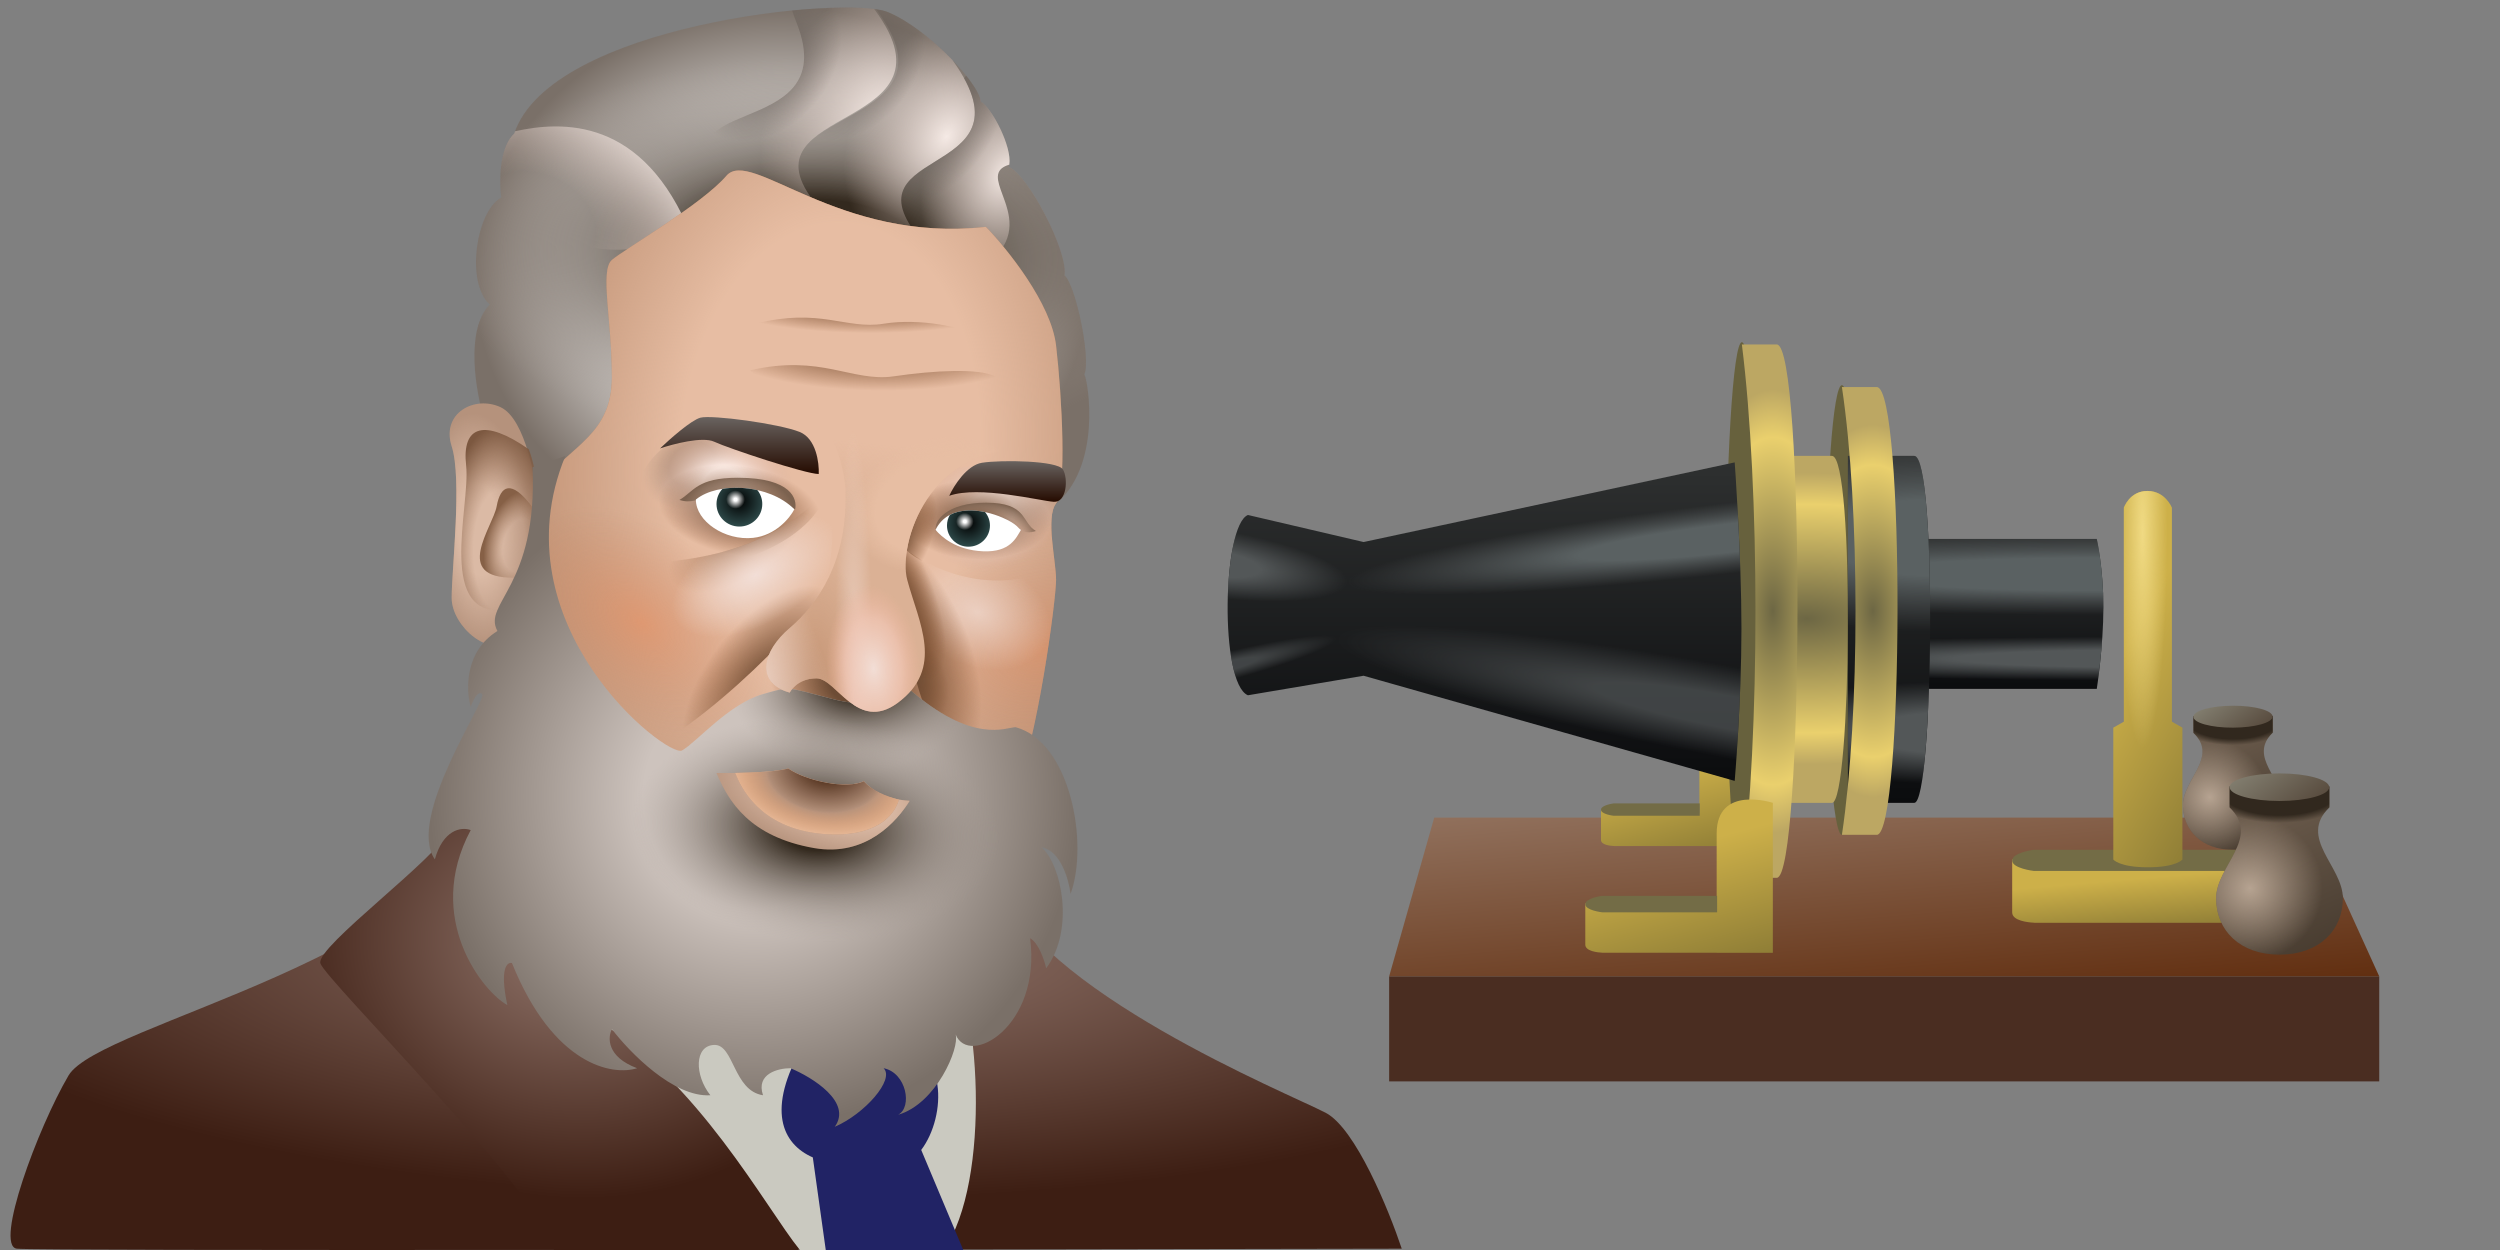<svg viewBox="0 0 240 120" fill="none" xmlns="http://www.w3.org/2000/svg">
<rect x="0" y="0" width="240" height="120" fill="#808080" stroke="none"/>
<path d="M104.095 35.949C104.462 36.508 105.854 44.895 101.165 48.529L51.783 52.932L46.508 40.352C45.678 37.65 44.618 31.644 47.021 29.239C44.677 27.143 45.702 20.293 48.12 18.965C47.925 17.474 47.9 14.157 49.365 12.815C52.882 2.331 81.236 -0.464 85.193 1.143C89.149 2.751 94.131 8.202 94.131 9.74C95.23 10.299 97.355 14.422 96.842 16.03C98.674 16.729 102.557 24.137 102.19 26.444C103.216 27.213 104.755 34.411 104.095 35.949Z" fill="url(#paint0_radial_3064_18161)"/>
<path d="M104.095 35.949C104.462 36.508 105.854 44.895 101.165 48.529L51.783 52.932L46.508 40.352C45.678 37.65 44.618 31.644 47.021 29.239C44.677 27.143 45.702 20.293 48.12 18.965C47.925 17.474 47.9 14.157 49.365 12.815C52.882 2.331 81.236 -0.464 85.193 1.143C89.149 2.751 94.131 8.202 94.131 9.74C95.23 10.299 97.355 14.422 96.842 16.03C98.674 16.729 102.557 24.137 102.19 26.444C103.216 27.213 104.755 34.411 104.095 35.949Z" fill="url(#paint1_radial_3064_18161)"/>
<path fill-rule="evenodd" clip-rule="evenodd" d="M48.059 18.349C47.941 16.699 48.078 13.994 49.366 12.815C49.389 12.744 49.414 12.674 49.44 12.603C53.913 11.613 61.774 11.158 66.363 22.6L64.532 23.019C56.659 25.788 50.767 22.009 48.059 18.349Z" fill="url(#paint2_radial_3064_18161)"/>
<path fill-rule="evenodd" clip-rule="evenodd" d="M91.437 5.766C89.66 3.915 87.283 1.992 85.192 1.143C84.932 1.037 84.565 0.95 84.106 0.884C88.781 7.145 84.831 9.348 81.135 11.408C77.52 13.424 74.148 15.304 79.331 20.713L89.296 23.997C84.367 18.851 86.946 17.257 89.768 15.513C92.648 13.733 95.781 11.796 91.437 5.766Z" fill="url(#paint3_radial_3064_18161)"/>
<path fill-rule="evenodd" clip-rule="evenodd" d="M91.437 5.766C89.66 3.915 87.283 1.992 85.192 1.143C84.932 1.037 84.565 0.95 84.106 0.884C88.781 7.145 84.831 9.348 81.135 11.408C77.52 13.424 74.148 15.304 79.331 20.713L89.296 23.997C84.367 18.851 86.946 17.257 89.768 15.513C92.648 13.733 95.781 11.796 91.437 5.766Z" fill="url(#paint4_radial_3064_18161)"/>
<path fill-rule="evenodd" clip-rule="evenodd" d="M92.751 7.258C93.602 8.322 94.131 9.239 94.131 9.74C95.182 10.275 97.172 14.07 96.894 15.806L96.842 15.82C95.351 16.287 95.739 17.335 96.248 18.709C96.889 20.442 97.722 22.692 95.23 24.952C92.772 27.182 89.561 25.398 87.231 23.317L89.296 23.998C84.367 18.851 86.946 17.257 89.768 15.513C92.352 13.916 95.139 12.194 92.549 7.503L92.751 7.258Z" fill="url(#paint5_radial_3064_18161)"/>
<path fill-rule="evenodd" clip-rule="evenodd" d="M92.751 7.258C93.602 8.322 94.131 9.239 94.131 9.74C95.182 10.275 97.172 14.07 96.894 15.806L96.842 15.82C95.351 16.287 95.739 17.335 96.248 18.709C96.889 20.442 97.722 22.692 95.23 24.952C92.772 27.182 89.561 25.398 87.231 23.317L89.296 23.998C84.367 18.851 86.946 17.257 89.768 15.513C92.352 13.916 95.139 12.194 92.549 7.503L92.751 7.258Z" fill="url(#paint6_radial_3064_18161)"/>
<path fill-rule="evenodd" clip-rule="evenodd" d="M76.474 2.192C78.83 8.126 74.934 9.738 71.673 11.087C68.444 12.424 65.837 13.502 70.539 18.267L83.434 24.067L83.175 21.98L79.331 20.713C74.148 15.304 77.471 13.408 81.034 11.376C84.668 9.303 88.552 7.087 83.921 0.858C82.213 0.641 79.378 0.676 76.04 1.006C76.161 1.372 76.305 1.767 76.474 2.192Z" fill="url(#paint7_radial_3064_18161)"/>
<path fill-rule="evenodd" clip-rule="evenodd" d="M76.474 2.192C78.83 8.126 74.934 9.738 71.673 11.087C68.444 12.424 65.837 13.502 70.539 18.267L83.434 24.067L83.175 21.98L79.331 20.713C74.148 15.304 77.471 13.408 81.034 11.376C84.668 9.303 88.552 7.087 83.921 0.858C82.213 0.641 79.378 0.676 76.04 1.006C76.161 1.372 76.305 1.767 76.474 2.192Z" fill="url(#paint8_radial_3064_18161)"/>
<path d="M101.384 33.173C100.915 29.135 96.695 23.895 94.644 21.779C80.43 23.366 72.078 14.135 69.733 16.875C67.389 19.616 59.916 23.943 58.743 24.952C57.571 25.962 58.743 30.721 58.743 36.202C58.743 41.683 54.934 42.693 51.856 46.443C48.779 50.193 48.486 62.308 49.365 72.26C50.245 82.212 67.535 93.894 76.62 96.635C85.705 99.375 95.158 81.202 97.356 76.298C99.554 71.394 101.384 57.548 101.384 55.673C101.384 53.798 100.359 49.616 101.384 48.318C102.41 47.019 101.97 38.221 101.384 33.173Z" fill="#B5805E"/>
<path d="M101.384 33.173C100.915 29.135 96.695 23.895 94.644 21.779C80.43 23.366 72.078 14.135 69.733 16.875C67.389 19.616 59.916 23.943 58.743 24.952C57.571 25.962 58.743 30.721 58.743 36.202C58.743 41.683 54.934 42.693 51.856 46.443C48.779 50.193 48.486 62.308 49.365 72.26C50.245 82.212 67.535 93.894 76.62 96.635C85.705 99.375 95.158 81.202 97.356 76.298C99.554 71.394 101.384 57.548 101.384 55.673C101.384 53.798 100.359 49.616 101.384 48.318C102.41 47.019 101.97 38.221 101.384 33.173Z" fill="url(#paint9_radial_3064_18161)"/>
<path d="M101.384 33.173C100.915 29.135 96.695 23.895 94.644 21.779C80.43 23.366 72.078 14.135 69.733 16.875C67.389 19.616 59.916 23.943 58.743 24.952C57.571 25.962 58.743 30.721 58.743 36.202C58.743 41.683 54.934 42.693 51.856 46.443C48.779 50.193 48.486 62.308 49.365 72.26C50.245 82.212 67.535 93.894 76.62 96.635C85.705 99.375 95.158 81.202 97.356 76.298C99.554 71.394 101.384 57.548 101.384 55.673C101.384 53.798 100.359 49.616 101.384 48.318C102.41 47.019 101.97 38.221 101.384 33.173Z" fill="url(#paint10_radial_3064_18161)"/>
<path d="M101.384 33.173C100.915 29.135 96.695 23.895 94.644 21.779C80.43 23.366 72.078 14.135 69.733 16.875C67.389 19.616 59.916 23.943 58.743 24.952C57.571 25.962 58.743 30.721 58.743 36.202C58.743 41.683 54.934 42.693 51.856 46.443C48.779 50.193 48.486 62.308 49.365 72.26C50.245 82.212 67.535 93.894 76.62 96.635C85.705 99.375 95.158 81.202 97.356 76.298C99.554 71.394 101.384 57.548 101.384 55.673C101.384 53.798 100.359 49.616 101.384 48.318C102.41 47.019 101.97 38.221 101.384 33.173Z" fill="url(#paint11_radial_3064_18161)"/>
<path d="M101.384 33.173C100.915 29.135 96.695 23.895 94.644 21.779C80.43 23.366 72.078 14.135 69.733 16.875C67.389 19.616 59.916 23.943 58.743 24.952C57.571 25.962 58.743 30.721 58.743 36.202C58.743 41.683 54.934 42.693 51.856 46.443C48.779 50.193 48.486 62.308 49.365 72.26C50.245 82.212 67.535 93.894 76.62 96.635C85.705 99.375 95.158 81.202 97.356 76.298C99.554 71.394 101.384 57.548 101.384 55.673C101.384 53.798 100.359 49.616 101.384 48.318C102.41 47.019 101.97 38.221 101.384 33.173Z" fill="url(#paint12_radial_3064_18161)"/>
<path d="M65.044 54.447C72.811 54.808 80.43 49.904 79.331 45.361C77.939 42.837 70.759 42.116 65.85 42.188C60.942 42.26 57.278 54.087 65.044 54.447Z" fill="url(#paint13_radial_3064_18161)"/>
<path d="M65.044 54.447C72.811 54.808 80.43 49.904 79.331 45.361C77.939 42.837 70.759 42.116 65.85 42.188C60.942 42.26 57.278 54.087 65.044 54.447Z" fill="url(#paint14_radial_3064_18161)"/>
<path d="M65.044 54.447C72.811 54.808 80.43 49.904 79.331 45.361C77.939 42.837 70.759 42.116 65.85 42.188C60.942 42.26 57.278 54.087 65.044 54.447Z" fill="url(#paint15_radial_3064_18161)"/>
<path fill-rule="evenodd" clip-rule="evenodd" d="M101.905 46.057C101.057 45.11 100.042 44.495 98.967 44.48C94.058 44.408 86.878 45.129 85.486 47.653C83.438 53.221 92.055 56.358 99.773 56.739C100.354 56.768 100.871 56.724 101.328 56.619C101.366 56.19 101.385 55.867 101.385 55.673C101.385 55.102 101.29 54.316 101.187 53.463C100.951 51.516 100.672 49.22 101.385 48.317C101.646 47.987 101.812 47.172 101.905 46.057Z" fill="url(#paint16_radial_3064_18161)"/>
<path fill-rule="evenodd" clip-rule="evenodd" d="M101.905 46.057C101.057 45.11 100.042 44.495 98.967 44.48C94.058 44.408 86.878 45.129 85.486 47.653C83.438 53.221 92.055 56.358 99.773 56.739C100.354 56.768 100.871 56.724 101.328 56.619C101.366 56.19 101.385 55.867 101.385 55.673C101.385 55.102 101.29 54.316 101.187 53.463C100.951 51.516 100.672 49.22 101.385 48.317C101.646 47.987 101.812 47.172 101.905 46.057Z" fill="url(#paint17_radial_3064_18161)"/>
<path fill-rule="evenodd" clip-rule="evenodd" d="M101.905 46.057C101.057 45.11 100.042 44.495 98.967 44.48C94.058 44.408 86.878 45.129 85.486 47.653C83.438 53.221 92.055 56.358 99.773 56.739C100.354 56.768 100.871 56.724 101.328 56.619C101.366 56.19 101.385 55.867 101.385 55.673C101.385 55.102 101.29 54.316 101.187 53.463C100.951 51.516 100.672 49.22 101.385 48.317C101.646 47.987 101.812 47.172 101.905 46.057Z" fill="url(#paint18_radial_3064_18161)"/>
<path fill-rule="evenodd" clip-rule="evenodd" d="M101.905 46.057C101.057 45.11 100.042 44.495 98.967 44.48C94.058 44.408 86.878 45.129 85.486 47.653C83.438 53.221 92.055 56.358 99.773 56.739C100.354 56.768 100.871 56.724 101.328 56.619C101.366 56.19 101.385 55.867 101.385 55.673C101.385 55.102 101.29 54.316 101.187 53.463C100.951 51.516 100.672 49.22 101.385 48.317C101.646 47.987 101.812 47.172 101.905 46.057Z" fill="url(#paint19_radial_3064_18161)"/>
<path d="M72.298 47.02C68.516 46.369 67.352 48.714 65.228 47.993C66.62 47.181 66.913 45.865 70.832 45.865C76.034 45.865 76.559 47.951 76.327 48.912C75.65 48.461 74.184 47.344 72.298 47.02Z" fill="url(#paint20_radial_3064_18161)"/>
<path d="M92.935 49.638C96.79 48.975 97.282 51.711 99.447 50.976C98.029 50.149 98.65 48.257 94.656 48.257C90.922 48.257 89.603 49.996 89.84 50.976C90.53 50.517 91.013 49.969 92.935 49.638Z" fill="url(#paint21_radial_3064_18161)"/>
<path d="M48.047 39.087C50.538 40.241 51.417 46.587 51.564 47.308C51.564 51.25 51.124 59.568 49.366 61.298C47.167 63.462 43.358 60.144 43.358 57.404C43.358 54.664 44.384 46.01 43.358 42.837C42.332 39.664 45.556 37.933 48.047 39.087Z" fill="#B5927C"/>
<path d="M48.047 39.087C50.538 40.241 51.417 46.587 51.564 47.308C51.564 51.25 51.124 59.568 49.366 61.298C47.167 63.462 43.358 60.144 43.358 57.404C43.358 54.664 44.384 46.01 43.358 42.837C42.332 39.664 45.556 37.933 48.047 39.087Z" fill="url(#paint22_radial_3064_18161)"/>
<path d="M44.75 44.711C44.31 40.817 46.508 40.168 50.758 43.125C52.614 47.788 51.41 58.035 48.999 58.485C41.673 59.856 45.19 48.606 44.75 44.711Z" fill="url(#paint23_radial_3064_18161)"/>
<path d="M47.68 48.606C48.047 46.586 49.072 46.01 51.051 48.606C52.399 51.548 50.489 54.399 49.365 55.457C43.358 55.529 47.314 50.625 47.68 48.606Z" fill="url(#paint24_radial_3064_18161)"/>
<path d="M55.886 56.106C60.062 52.356 70.246 56.538 79.698 46.875C79.966 48.918 80.21 53.697 79.038 56.466C77.573 59.928 65.264 72.043 59.183 73.197C53.102 74.351 51.71 59.856 55.886 56.106Z" fill="url(#paint25_radial_3064_18161)"/>
<path d="M55.886 56.106C60.062 52.356 70.246 56.538 79.698 46.875C79.966 48.918 80.21 53.697 79.038 56.466C77.573 59.928 65.264 72.043 59.183 73.197C53.102 74.351 51.71 59.856 55.886 56.106Z" fill="url(#paint26_radial_3064_18161)"/>
<path d="M55.886 56.106C60.062 52.356 70.246 56.538 79.698 46.875C79.966 48.918 80.21 53.697 79.038 56.466C77.573 59.928 65.264 72.043 59.183 73.197C53.102 74.351 51.71 59.856 55.886 56.106Z" fill="url(#paint27_radial_3064_18161)"/>
<path fill-rule="evenodd" clip-rule="evenodd" d="M101.303 54.469C101.189 54.493 101.07 54.534 100.945 54.591C96.109 56.827 90.614 55.601 86.365 52.356C86.365 63.822 89.662 74.928 96.109 75.505C96.716 75.559 97.294 75.398 97.84 75.064C99.816 69.401 101.384 57.408 101.384 55.673C101.384 55.336 101.351 54.925 101.303 54.469Z" fill="url(#paint28_radial_3064_18161)"/>
<path fill-rule="evenodd" clip-rule="evenodd" d="M101.303 54.469C101.189 54.493 101.07 54.534 100.945 54.591C96.109 56.827 90.614 55.601 86.365 52.356C86.365 63.822 89.662 74.928 96.109 75.505C96.716 75.559 97.294 75.398 97.84 75.064C99.816 69.401 101.384 57.408 101.384 55.673C101.384 55.336 101.351 54.925 101.303 54.469Z" fill="url(#paint29_radial_3064_18161)"/>
<path fill-rule="evenodd" clip-rule="evenodd" d="M101.303 54.469C101.189 54.493 101.07 54.534 100.945 54.591C96.109 56.827 90.614 55.601 86.365 52.356C86.365 63.822 89.662 74.928 96.109 75.505C96.716 75.559 97.294 75.398 97.84 75.064C99.816 69.401 101.384 57.408 101.384 55.673C101.384 55.336 101.351 54.925 101.303 54.469Z" fill="url(#paint30_radial_3064_18161)"/>
<path d="M94.278 44.423C92.812 44.654 91.567 46.635 91.127 47.596C93.985 46.587 99.919 48.101 101.165 48.173C102.41 48.245 102.557 45.938 102.044 45.072C101.531 44.207 96.109 44.135 94.278 44.423Z" fill="url(#paint31_linear_3064_18161)"/>
<path d="M76.767 41.466C78.35 42.101 78.647 44.423 78.599 45.505C77.353 45.505 69.953 43.053 68.561 42.404C67.448 41.884 64.629 42.62 63.359 43.053C64.287 42.163 66.363 40.327 67.242 40.096C68.341 39.807 74.789 40.673 76.767 41.466Z" fill="url(#paint32_linear_3064_18161)"/>
<path d="M66.803 47.957C68.927 46.226 73.836 46.442 76.254 48.894C75.839 49.712 74.466 51.404 72.298 51.635C69.587 51.923 66.803 50.048 66.803 47.957Z" fill="white"/>
<path d="M85.779 36.13C81.822 36.707 78.818 33.967 72.005 35.553C79.112 42.332 97.062 36.923 95.523 36.13C93.984 35.337 89.735 35.553 85.779 36.13Z" fill="url(#paint33_radial_3064_18161)"/>
<path d="M84.804 31.082C81.229 31.659 78.673 29.495 72.517 31.082C78.452 35.913 95.301 33.029 93.911 32.235C92.521 31.442 88.378 30.505 84.804 31.082Z" fill="url(#paint34_radial_3064_18161)"/>
<path d="M96.231 49.692C94.365 48.883 91.08 48.296 89.811 50.868C90.358 51.505 91.737 52.808 94.365 52.925C96.993 53.043 97.566 51.603 98.014 50.868C97.74 50.745 97.725 50.339 96.231 49.692Z" fill="white"/>
<path fill-rule="evenodd" clip-rule="evenodd" d="M70.981 50.55C72.195 50.55 73.179 49.581 73.179 48.386C73.179 47.883 73.005 47.42 72.712 47.053C71.587 46.8 70.414 46.761 69.359 46.927C69.001 47.312 68.784 47.824 68.784 48.386C68.784 49.581 69.767 50.55 70.981 50.55Z" fill="url(#paint35_radial_3064_18161)"/>
<path fill-rule="evenodd" clip-rule="evenodd" d="M70.981 50.55C72.195 50.55 73.179 49.581 73.179 48.386C73.179 47.883 73.005 47.42 72.712 47.053C71.587 46.8 70.414 46.761 69.359 46.927C69.001 47.312 68.784 47.824 68.784 48.386C68.784 49.581 69.767 50.55 70.981 50.55Z" fill="url(#paint36_radial_3064_18161)"/>
<path fill-rule="evenodd" clip-rule="evenodd" d="M92.973 52.484C94.112 52.484 95.036 51.575 95.036 50.452C95.036 49.962 94.86 49.512 94.567 49.161C93.439 48.923 92.19 48.907 91.19 49.429C91.012 49.73 90.91 50.079 90.91 50.452C90.91 51.575 91.834 52.484 92.973 52.484Z" fill="url(#paint37_radial_3064_18161)"/>
<path fill-rule="evenodd" clip-rule="evenodd" d="M92.973 52.484C94.112 52.484 95.036 51.575 95.036 50.452C95.036 49.962 94.86 49.512 94.567 49.161C93.439 48.923 92.19 48.907 91.19 49.429C91.012 49.73 90.91 50.079 90.91 50.452C90.91 51.575 91.834 52.484 92.973 52.484Z" fill="url(#paint38_radial_3064_18161)"/>
<path d="M6.582 103.244C9.534 98.227 42.912 92.062 48.193 76.007C65.227 74.669 92.879 75.978 95.737 84.465C99.309 95.073 123.695 104.964 127.267 106.828C130.125 108.319 133.325 116.146 134.567 119.873C90.974 119.969 3.352 120.102 1.612 119.873C-0.562 119.586 3.631 108.261 6.582 103.244Z" fill="url(#paint39_radial_3064_18161)"/>
<path d="M30.756 92.476C30.29 90.899 42.288 82.154 43.065 79.718C45.761 77.987 45.656 79.904 46.19 81.008C55.664 92.954 75.39 115.298 76.633 120H53.179C51.937 114.553 31.222 94.053 30.756 92.476Z" fill="url(#paint40_radial_3064_18161)"/>
<path d="M76.79 120C73.526 115.986 67.003 103.657 57.064 97.78C53.026 88.462 86.109 83.014 90.614 90.182C94.217 95.916 95.17 113.405 90.614 120H76.79Z" fill="#CAC9C0"/>
<path d="M78.03 111.112C75.079 109.821 73.526 106.524 77.098 100.36H85.952C90.922 100.36 90.922 107.098 88.437 110.395L92.475 120H79.273L78.03 111.112Z" fill="#212365"/>
<path d="M73.25 66.634C75.888 65.884 75.375 65.913 80.064 67.139C84.753 68.365 87.171 66.058 87.171 66.058C93.398 71.538 96.622 69.808 97.501 69.808C102.776 71.25 104.535 80.985 102.776 85.817C102.606 84.447 101.809 81.634 99.992 81.346C101.897 83.005 103.216 89.207 100.432 92.956C100.261 92.187 99.714 90.533 98.893 90.072C99.984 98.592 92.988 102.491 91.74 99.301C92.139 100.594 89.884 105.958 86.218 107.019C87.61 106.298 87.024 102.98 84.826 102.548C85.925 103.629 82.995 106.947 80.137 108.173C81.837 105.807 78.013 103.437 75.888 102.548C74.716 102.548 72.547 103.067 73.25 105.144C70.393 104.711 70.466 100.24 68.561 100.312C66.656 100.384 66.656 103.197 68.195 105.144C64.678 105.375 60.429 101.009 58.744 98.798C58.328 99.591 58.231 101.452 61.161 102.548C58.817 103.293 53.132 102.317 49.146 92.452C48.682 92.331 47.944 92.971 48.706 96.49C46.435 95.264 40.647 88.197 45.189 79.687C44.213 79.327 42.508 79.731 41.746 82.5C38.962 78.533 46.801 67.139 46.288 66.634C45.878 66.231 45.385 67.284 45.189 67.86C44.725 66.25 44.589 62.538 47.754 60.577C46.288 57.923 51.637 56.322 51.124 44.856L54.274 43.774C47.607 60 64.092 72.836 65.484 72.043C66.876 71.25 69.953 67.572 73.25 66.634Z" fill="url(#paint41_radial_3064_18161)"/>
<path d="M73.25 66.634C75.888 65.884 75.375 65.913 80.064 67.139C84.753 68.365 87.171 66.058 87.171 66.058C93.398 71.538 96.622 69.808 97.501 69.808C102.776 71.25 104.535 80.985 102.776 85.817C102.606 84.447 101.809 81.634 99.992 81.346C101.897 83.005 103.216 89.207 100.432 92.956C100.261 92.187 99.714 90.533 98.893 90.072C99.984 98.592 92.988 102.491 91.74 99.301C92.139 100.594 89.884 105.958 86.218 107.019C87.61 106.298 87.024 102.98 84.826 102.548C85.925 103.629 82.995 106.947 80.137 108.173C81.837 105.807 78.013 103.437 75.888 102.548C74.716 102.548 72.547 103.067 73.25 105.144C70.393 104.711 70.466 100.24 68.561 100.312C66.656 100.384 66.656 103.197 68.195 105.144C64.678 105.375 60.429 101.009 58.744 98.798C58.328 99.591 58.231 101.452 61.161 102.548C58.817 103.293 53.132 102.317 49.146 92.452C48.682 92.331 47.944 92.971 48.706 96.49C46.435 95.264 40.647 88.197 45.189 79.687C44.213 79.327 42.508 79.731 41.746 82.5C38.962 78.533 46.801 67.139 46.288 66.634C45.878 66.231 45.385 67.284 45.189 67.86C44.725 66.25 44.589 62.538 47.754 60.577C46.288 57.923 51.637 56.322 51.124 44.856L54.274 43.774C47.607 60 64.092 72.836 65.484 72.043C66.876 71.25 69.953 67.572 73.25 66.634Z" fill="url(#paint42_radial_3064_18161)"/>
<path d="M73.25 66.634C75.888 65.884 75.375 65.913 80.064 67.139C84.753 68.365 87.171 66.058 87.171 66.058C93.398 71.538 96.622 69.808 97.501 69.808C102.776 71.25 104.535 80.985 102.776 85.817C102.606 84.447 101.809 81.634 99.992 81.346C101.897 83.005 103.216 89.207 100.432 92.956C100.261 92.187 99.714 90.533 98.893 90.072C99.984 98.592 92.988 102.491 91.74 99.301C92.139 100.594 89.884 105.958 86.218 107.019C87.61 106.298 87.024 102.98 84.826 102.548C85.925 103.629 82.995 106.947 80.137 108.173C81.837 105.807 78.013 103.437 75.888 102.548C74.716 102.548 72.547 103.067 73.25 105.144C70.393 104.711 70.466 100.24 68.561 100.312C66.656 100.384 66.656 103.197 68.195 105.144C64.678 105.375 60.429 101.009 58.744 98.798C58.328 99.591 58.231 101.452 61.161 102.548C58.817 103.293 53.132 102.317 49.146 92.452C48.682 92.331 47.944 92.971 48.706 96.49C46.435 95.264 40.647 88.197 45.189 79.687C44.213 79.327 42.508 79.731 41.746 82.5C38.962 78.533 46.801 67.139 46.288 66.634C45.878 66.231 45.385 67.284 45.189 67.86C44.725 66.25 44.589 62.538 47.754 60.577C46.288 57.923 51.637 56.322 51.124 44.856L54.274 43.774C47.607 60 64.092 72.836 65.484 72.043C66.876 71.25 69.953 67.572 73.25 66.634Z" fill="url(#paint43_radial_3064_18161)"/>
<path d="M75.668 73.774C74.261 74.178 70.491 74.231 68.781 74.207C69.953 76.947 71.946 80.336 78.173 81.418C83.155 82.283 86.135 78.798 87.332 76.875C86.111 76.803 84.269 76.5 82.921 75C81.31 75.793 77.427 75 75.668 73.774Z" fill="#B5927C"/>
<path d="M75.668 73.774C74.261 74.178 70.491 74.231 68.781 74.207C69.953 76.947 71.946 80.336 78.173 81.418C83.155 82.283 86.135 78.798 87.332 76.875C86.111 76.803 84.269 76.5 82.921 75C81.31 75.793 77.427 75 75.668 73.774Z" fill="url(#paint44_radial_3064_18161)"/>
<path fill-rule="evenodd" clip-rule="evenodd" d="M70.574 74.203C71.109 75.541 72.901 79.495 78.892 80.048C84.036 80.522 85.898 78.261 86.291 76.767C85.087 76.46 83.74 75.911 82.921 75C81.309 75.793 77.426 75 75.668 73.774C74.649 74.066 72.391 74.175 70.574 74.203Z" fill="#B5927C"/>
<path fill-rule="evenodd" clip-rule="evenodd" d="M70.574 74.203C71.109 75.541 72.901 79.495 78.892 80.048C84.036 80.522 85.898 78.261 86.291 76.767C85.087 76.46 83.74 75.911 82.921 75C81.309 75.793 77.426 75 75.668 73.774C74.649 74.066 72.391 74.175 70.574 74.203Z" fill="url(#paint45_radial_3064_18161)"/>
<path fill-rule="evenodd" clip-rule="evenodd" d="M71.943 74.32C72.573 75.56 74.983 78.106 79.585 78.377C84.151 78.645 85.601 77.327 85.763 76.619C84.709 76.294 83.622 75.779 82.921 75C81.309 75.793 77.426 75 75.668 73.774C74.944 73.982 73.595 74.097 72.222 74.156L71.943 74.32Z" fill="url(#paint46_radial_3064_18161)"/>
<path d="M87.097 55.673C86.19 52.279 89.076 42.548 99.186 43.125C104.206 42.42 99.26 33.678 85.046 31.442C70.832 29.207 80.87 40.024 81.163 46.947C81.456 53.87 78.452 58.053 75.815 60.288C73.177 62.524 72.444 65.553 75.815 66.49C75.815 66.49 76.474 65.12 78.379 65.12C80.284 65.12 82.292 70.306 86.145 67.5C90.715 64.172 88.197 59.784 87.097 55.673Z" fill="url(#paint47_linear_3064_18161)"/>
<path d="M87.097 55.673C86.19 52.279 89.076 42.548 99.186 43.125C104.206 42.42 99.26 33.678 85.046 31.442C70.832 29.207 80.87 40.024 81.163 46.947C81.456 53.87 78.452 58.053 75.815 60.288C73.177 62.524 72.444 65.553 75.815 66.49C75.815 66.49 76.474 65.12 78.379 65.12C80.284 65.12 82.292 70.306 86.145 67.5C90.715 64.172 88.197 59.784 87.097 55.673Z" fill="url(#paint48_radial_3064_18161)"/>
<path d="M87.097 55.673C86.19 52.279 89.076 42.548 99.186 43.125C104.206 42.42 99.26 33.678 85.046 31.442C70.832 29.207 80.87 40.024 81.163 46.947C81.456 53.87 78.452 58.053 75.815 60.288C73.177 62.524 72.444 65.553 75.815 66.49C75.815 66.49 76.474 65.12 78.379 65.12C80.284 65.12 82.292 70.306 86.145 67.5C90.715 64.172 88.197 59.784 87.097 55.673Z" fill="url(#paint49_radial_3064_18161)"/>
<path d="M87.097 55.673C86.19 52.279 89.076 42.548 99.186 43.125C104.206 42.42 99.26 33.678 85.046 31.442C70.832 29.207 80.87 40.024 81.163 46.947C81.456 53.87 78.452 58.053 75.815 60.288C73.177 62.524 72.444 65.553 75.815 66.49C75.815 66.49 76.474 65.12 78.379 65.12C80.284 65.12 82.292 70.306 86.145 67.5C90.715 64.172 88.197 59.784 87.097 55.673Z" fill="url(#paint50_radial_3064_18161)"/>
<path d="M87.097 55.673C86.19 52.279 89.076 42.548 99.186 43.125C104.206 42.42 99.26 33.678 85.046 31.442C70.832 29.207 80.87 40.024 81.163 46.947C81.456 53.87 78.452 58.053 75.815 60.288C73.177 62.524 72.444 65.553 75.815 66.49C75.815 66.49 76.474 65.12 78.379 65.12C80.284 65.12 82.292 70.306 86.145 67.5C90.715 64.172 88.197 59.784 87.097 55.673Z" fill="url(#paint51_radial_3064_18161)"/>
<path d="M87.097 55.673C86.19 52.279 89.076 42.548 99.186 43.125C104.206 42.42 99.26 33.678 85.046 31.442C70.832 29.207 80.87 40.024 81.163 46.947C81.456 53.87 78.452 58.053 75.815 60.288C73.177 62.524 72.444 65.553 75.815 66.49C75.815 66.49 76.474 65.12 78.379 65.12C80.284 65.12 82.292 70.306 86.145 67.5C90.715 64.172 88.197 59.784 87.097 55.673Z" fill="url(#paint52_radial_3064_18161)"/>
<path d="M133.358 93.731H228.406V103.813H133.358V93.731Z" fill="#4A2D21"/>
<path d="M137.685 78.492H221.483L228.406 93.731H133.358L137.685 78.492Z" fill="url(#paint53_linear_3064_18161)"/>
<path d="M183.112 51.738H201.291C201.291 51.738 201.927 54.571 201.927 58.297C201.927 62.023 201.291 66.129 201.291 66.129H183.112V51.738Z" fill="url(#paint54_linear_3064_18161)"/>
<path d="M183.112 51.738H201.291C201.291 51.738 201.927 54.571 201.927 58.297C201.927 62.023 201.291 66.129 201.291 66.129H183.112V51.738Z" fill="url(#paint55_radial_3064_18161)"/>
<path d="M183.112 51.738H201.291C201.291 51.738 201.927 54.571 201.927 58.297C201.927 62.023 201.291 66.129 201.291 66.129H183.112V51.738Z" fill="url(#paint56_radial_3064_18161)"/>
<path fill-rule="evenodd" clip-rule="evenodd" d="M163.141 72.646C163.141 69.123 167.18 70.443 167.18 70.443V81.222H163.141V81.222H154.931V81.218C154.602 81.203 153.695 81.116 153.695 80.639V77.669H155.048V78.047H163.141V72.646Z" fill="url(#paint57_linear_3064_18161)"/>
<path d="M154.9 78.313C154.9 78.313 153.695 78.174 153.695 77.73C153.695 77.286 154.9 77.129 154.9 77.129L163.174 77.129L163.174 78.313L154.9 78.313Z" fill="#736C46"/>
<path d="M168.767 58.561C168.767 72.76 168.074 84.27 167.22 84.27C166.366 84.27 165.673 72.76 165.673 58.561C165.673 44.362 166.366 32.852 167.22 32.852C168.074 32.852 168.767 44.362 168.767 58.561Z" fill="#67613D"/>
<path d="M178.371 58.561C178.371 70.481 177.679 80.144 176.824 80.144C175.97 80.144 175.278 70.481 175.278 58.561C175.278 46.641 175.97 36.978 176.824 36.978C177.679 36.978 178.371 46.641 178.371 58.561Z" fill="#67613D"/>
<path d="M169.498 43.766C169.498 43.766 173.668 43.766 175.871 43.766C178.075 43.766 177.731 77.075 175.871 77.075C174.012 77.075 169.498 77.075 169.498 77.075V43.766Z" fill="url(#paint58_radial_3064_18161)"/>
<path d="M177.398 43.766C177.398 43.766 181.568 43.766 183.771 43.766C185.975 43.766 185.631 77.075 183.771 77.075C181.912 77.075 177.398 77.075 177.398 77.075V43.766Z" fill="url(#paint59_linear_3064_18161)"/>
<path d="M177.398 43.766C177.398 43.766 181.568 43.766 183.771 43.766C185.975 43.766 185.631 77.075 183.771 77.075C181.912 77.075 177.398 77.075 177.398 77.075V43.766Z" fill="url(#paint60_radial_3064_18161)"/>
<path d="M177.398 43.766C177.398 43.766 181.568 43.766 183.771 43.766C185.975 43.766 185.631 77.075 183.771 77.075C181.912 77.075 177.398 77.075 177.398 77.075V43.766Z" fill="url(#paint61_radial_3064_18161)"/>
<path d="M167.22 84.27C168.961 70.454 168.961 46.884 167.22 33.068C167.22 33.068 167.848 33.068 170.569 33.068C173.291 33.068 173.146 84.27 170.569 84.27C167.993 84.27 167.22 84.27 167.22 84.27Z" fill="url(#paint62_radial_3064_18161)"/>
<path d="M176.824 80.144C178.566 68.546 178.566 48.758 176.824 37.16C176.824 37.16 177.453 37.16 180.174 37.16C182.895 37.16 182.751 80.144 180.174 80.144C177.597 80.144 176.824 80.144 176.824 80.144Z" fill="url(#paint63_radial_3064_18161)"/>
<path d="M130.906 52.035L166.531 44.39C166.531 44.39 167.18 53.261 167.18 60.328C167.18 67.395 166.531 74.967 166.531 74.967L130.906 64.871L119.8 66.746C117.06 65.592 117.348 50.448 119.8 49.438L130.906 52.035Z" fill="url(#paint64_linear_3064_18161)"/>
<path d="M130.906 52.035L166.531 44.39C166.531 44.39 167.18 53.261 167.18 60.328C167.18 67.395 166.531 74.967 166.531 74.967L130.906 64.871L119.8 66.746C117.06 65.592 117.348 50.448 119.8 49.438L130.906 52.035Z" fill="url(#paint65_radial_3064_18161)"/>
<path d="M130.906 52.035L166.531 44.39C166.531 44.39 167.18 53.261 167.18 60.328C167.18 67.395 166.531 74.967 166.531 74.967L130.906 64.871L119.8 66.746C117.06 65.592 117.348 50.448 119.8 49.438L130.906 52.035Z" fill="url(#paint66_radial_3064_18161)"/>
<path d="M130.906 52.035L166.531 44.39C166.531 44.39 167.18 53.261 167.18 60.328C167.18 67.395 166.531 74.967 166.531 74.967L130.906 64.871L119.8 66.746C117.06 65.592 117.348 50.448 119.8 49.438L130.906 52.035Z" fill="url(#paint67_radial_3064_18161)"/>
<path d="M130.906 52.035L166.531 44.39C166.531 44.39 167.18 53.261 167.18 60.328C167.18 67.395 166.531 74.967 166.531 74.967L130.906 64.871L119.8 66.746C117.06 65.592 117.348 50.448 119.8 49.438L130.906 52.035Z" fill="url(#paint68_radial_3064_18161)"/>
<path d="M209.561 77.292C209.568 79.746 211.388 81.591 214.411 81.582C217.434 81.573 219.243 79.718 219.235 77.263C219.228 74.809 215.771 72.686 218.183 70.331L218.178 68.73L210.567 68.753L210.572 70.354C212.997 72.694 209.554 74.838 209.561 77.292Z" fill="url(#paint69_linear_3064_18161)"/>
<path d="M209.561 77.292C209.568 79.746 211.388 81.591 214.411 81.582C217.434 81.573 219.243 79.718 219.235 77.263C219.228 74.809 215.771 72.686 218.183 70.331L218.178 68.73L210.567 68.753L210.572 70.354C212.997 72.694 209.554 74.838 209.561 77.292Z" fill="url(#paint70_radial_3064_18161)"/>
<path d="M209.561 77.292C209.568 79.746 211.388 81.591 214.411 81.582C217.434 81.573 219.243 79.718 219.235 77.263C219.228 74.809 215.771 72.686 218.183 70.331L218.178 68.73L210.567 68.753L210.572 70.354C212.997 72.694 209.554 74.838 209.561 77.292Z" fill="url(#paint71_radial_3064_18161)"/>
<path d="M218.168 68.791C218.17 69.373 216.47 69.849 214.37 69.856C212.271 69.862 210.568 69.395 210.566 68.814C210.564 68.232 212.265 67.756 214.364 67.749C216.463 67.743 218.167 68.21 218.168 68.791Z" fill="url(#paint72_linear_3064_18161)"/>
<path fill-rule="evenodd" clip-rule="evenodd" d="M164.8 80.015C164.8 75.311 170.193 77.075 170.193 77.075L170.193 87.227V91.465L170.193 91.466H164.8V91.465H153.839V91.461C153.4 91.44 152.188 91.325 152.188 90.687V86.722H153.995V87.227H164.8V80.015Z" fill="url(#paint73_linear_3064_18161)"/>
<path d="M153.797 87.581C153.797 87.581 152.188 87.396 152.188 86.803C152.188 86.21 153.797 86.001 153.797 86.001L164.844 86.001L164.844 87.581L153.797 87.581Z" fill="#736C46"/>
<path fill-rule="evenodd" clip-rule="evenodd" d="M195.285 88.581C194.723 88.554 193.169 88.407 193.169 87.59V82.507H195.485V83.153H216.25V88.587H195.285V88.581Z" fill="url(#paint74_linear_3064_18161)"/>
<path d="M195.231 83.607C195.231 83.607 193.169 83.37 193.169 82.61C193.169 81.85 195.231 81.581 195.231 81.581L216.327 81.581L216.327 83.607L195.231 83.607Z" fill="#736C46"/>
<path fill-rule="evenodd" clip-rule="evenodd" d="M206.158 47.131C204.428 47.131 203.887 48.74 203.887 48.74V69.282L202.877 69.855V82.515C202.877 82.515 203.454 83.26 206.194 83.26C208.935 83.26 209.512 82.515 209.512 82.515V69.855L208.502 69.282V48.74C208.502 48.74 207.889 47.131 206.158 47.131Z" fill="url(#paint75_linear_3064_18161)"/>
<path fill-rule="evenodd" clip-rule="evenodd" d="M206.158 47.131C204.428 47.131 203.887 48.74 203.887 48.74V69.282L202.877 69.855V82.515C202.877 82.515 203.454 83.26 206.194 83.26C208.935 83.26 209.512 82.515 209.512 82.515V69.855L208.502 69.282V48.74C208.502 48.74 207.889 47.131 206.158 47.131Z" fill="url(#paint76_radial_3064_18161)"/>
<path d="M212.746 86.232C212.746 89.319 215.028 91.646 218.831 91.646C222.634 91.646 224.916 89.319 224.916 86.232C224.916 83.145 220.576 80.461 223.618 77.508V75.495H214.044V77.508C217.086 80.461 212.746 83.145 212.746 86.232Z" fill="url(#paint77_linear_3064_18161)"/>
<path d="M212.746 86.232C212.746 89.319 215.028 91.646 218.831 91.646C222.634 91.646 224.916 89.319 224.916 86.232C224.916 83.145 220.576 80.461 223.618 77.508V75.495H214.044V77.508C217.086 80.461 212.746 83.145 212.746 86.232Z" fill="url(#paint78_radial_3064_18161)"/>
<path d="M212.746 86.232C212.746 89.319 215.028 91.646 218.831 91.646C222.634 91.646 224.916 89.319 224.916 86.232C224.916 83.145 220.576 80.461 223.618 77.508V75.495H214.044V77.508C217.086 80.461 212.746 83.145 212.746 86.232Z" fill="url(#paint79_radial_3064_18161)"/>
<path d="M223.606 75.571C223.606 76.302 221.465 76.895 218.824 76.895C216.184 76.895 214.043 76.302 214.043 75.571C214.043 74.839 216.184 74.246 218.824 74.246C221.465 74.246 223.606 74.839 223.606 75.571Z" fill="url(#paint80_linear_3064_18161)"/>
<defs>
<radialGradient id="paint0_radial_3064_18161" cx="0" cy="0" r="1" gradientUnits="userSpaceOnUse" gradientTransform="translate(75.058 26.827) rotate(90) scale(26.106 29.515)">
<stop offset="0.442" stop-color="#ECE9E7"/>
<stop offset="1" stop-color="#7A7068"/>
</radialGradient>
<radialGradient id="paint1_radial_3064_18161" cx="0" cy="0" r="1" gradientUnits="userSpaceOnUse" gradientTransform="translate(78.525 24.519) rotate(1.37) scale(36.204 18.919)">
<stop offset="0.282" stop-color="#33291E"/>
<stop offset="1" stop-color="#AAA099" stop-opacity="0"/>
</radialGradient>
<radialGradient id="paint2_radial_3064_18161" cx="0" cy="0" r="1" gradientUnits="userSpaceOnUse" gradientTransform="translate(51.49 21.132) rotate(25.104) scale(18.285 13.415)">
<stop offset="0.324" stop-color="#D9C3BA" stop-opacity="0"/>
<stop offset="1" stop-color="#F5EAE5"/>
</radialGradient>
<radialGradient id="paint3_radial_3064_18161" cx="0" cy="0" r="1" gradientUnits="userSpaceOnUse" gradientTransform="translate(90.866 13.102) rotate(117.779) scale(12.315 9.023)">
<stop stop-color="#F5EAE5"/>
<stop offset="1" stop-color="#D9C3BA" stop-opacity="0"/>
</radialGradient>
<radialGradient id="paint4_radial_3064_18161" cx="0" cy="0" r="1" gradientUnits="userSpaceOnUse" gradientTransform="translate(81.883 6.145) rotate(129.624) scale(8.173 5.903)">
<stop stop-color="#615852"/>
<stop offset="1" stop-color="#615852" stop-opacity="0"/>
</radialGradient>
<radialGradient id="paint5_radial_3064_18161" cx="0" cy="0" r="1" gradientUnits="userSpaceOnUse" gradientTransform="translate(96.622 16.715) rotate(117.379) scale(10.435 7.572)">
<stop stop-color="#F5EAE5"/>
<stop offset="1" stop-color="#D9C3BA" stop-opacity="0"/>
</radialGradient>
<radialGradient id="paint6_radial_3064_18161" cx="0" cy="0" r="1" gradientUnits="userSpaceOnUse" gradientTransform="translate(89.725 11.52) rotate(124.804) scale(8.968 5.713)">
<stop stop-color="#615852"/>
<stop offset="1" stop-color="#615852" stop-opacity="0"/>
</radialGradient>
<radialGradient id="paint7_radial_3064_18161" cx="0" cy="0" r="1" gradientUnits="userSpaceOnUse" gradientTransform="translate(84.364 11.296) rotate(117.421) scale(14.388 10.451)">
<stop stop-color="#F5EAE5"/>
<stop offset="1" stop-color="#D9C3BA" stop-opacity="0"/>
</radialGradient>
<radialGradient id="paint8_radial_3064_18161" cx="0" cy="0" r="1" gradientUnits="userSpaceOnUse" gradientTransform="translate(73.543 6.036) rotate(131.203) scale(8.452 6.158)">
<stop stop-color="#615852"/>
<stop offset="1" stop-color="#615852" stop-opacity="0"/>
</radialGradient>
<radialGradient id="paint9_radial_3064_18161" cx="0" cy="0" r="1" gradientUnits="userSpaceOnUse" gradientTransform="translate(79.698 43.27) rotate(94.374) scale(55.474 36.535)">
<stop offset="0.394" stop-color="#E7BDA3"/>
<stop offset="1" stop-color="#DBBAA5" stop-opacity="0"/>
</radialGradient>
<radialGradient id="paint10_radial_3064_18161" cx="0" cy="0" r="1" gradientUnits="userSpaceOnUse" gradientTransform="translate(61.601 59.784) rotate(38.404) scale(13.931 9.001)">
<stop stop-color="#E97B44" stop-opacity="0.4"/>
<stop offset="1" stop-color="#B76D48" stop-opacity="0"/>
</radialGradient>
<radialGradient id="paint11_radial_3064_18161" cx="0" cy="0" r="1" gradientUnits="userSpaceOnUse" gradientTransform="translate(100.139 62.38) rotate(168.653) scale(15.394 9.836)">
<stop stop-color="#E97B44" stop-opacity="0.3"/>
<stop offset="1" stop-color="#B76D48" stop-opacity="0"/>
</radialGradient>
<radialGradient id="paint12_radial_3064_18161" cx="0" cy="0" r="1" gradientUnits="userSpaceOnUse" gradientTransform="translate(82.482 65.481) rotate(16.36) scale(8.705 6.785)">
<stop offset="0.344" stop-color="#6D4C35"/>
<stop offset="1" stop-color="#6C350F" stop-opacity="0"/>
</radialGradient>
<radialGradient id="paint13_radial_3064_18161" cx="0" cy="0" r="1" gradientUnits="userSpaceOnUse" gradientTransform="translate(66.436 44.568) rotate(56.472) scale(3.979 5.051)">
<stop offset="0.473" stop-color="#BB9881"/>
<stop offset="1" stop-color="#C5A38D" stop-opacity="0"/>
</radialGradient>
<radialGradient id="paint14_radial_3064_18161" cx="0" cy="0" r="1" gradientUnits="userSpaceOnUse" gradientTransform="translate(69.587 46.803) rotate(-75.218) scale(5.743 6.728)">
<stop offset="0.323" stop-color="#FFF0EA"/>
<stop offset="1" stop-color="#D3AA9A" stop-opacity="0"/>
</radialGradient>
<radialGradient id="paint15_radial_3064_18161" cx="0" cy="0" r="1" gradientUnits="userSpaceOnUse" gradientTransform="translate(71.052 49.039) rotate(-171.029) scale(7.862 4.286)">
<stop stop-color="#6D4C35"/>
<stop offset="1" stop-color="#6C350F" stop-opacity="0"/>
</radialGradient>
<radialGradient id="paint16_radial_3064_18161" cx="0" cy="0" r="1" gradientUnits="userSpaceOnUse" gradientTransform="translate(98.332 46.858) rotate(123.854) scale(3.991 5.09)">
<stop offset="0.473" stop-color="#BB9881"/>
<stop offset="1" stop-color="#C5A38D" stop-opacity="0"/>
</radialGradient>
<radialGradient id="paint17_radial_3064_18161" cx="0" cy="0" r="1" gradientUnits="userSpaceOnUse" gradientTransform="translate(95.145 49.091) rotate(-104.958) scale(5.743 6.8)">
<stop offset="0.323" stop-color="#FFF0EA"/>
<stop offset="1" stop-color="#D3AA9A" stop-opacity="0"/>
</radialGradient>
<radialGradient id="paint18_radial_3064_18161" cx="0" cy="0" r="1" gradientUnits="userSpaceOnUse" gradientTransform="translate(93.739 49.899) rotate(1.479) scale(7.782 4.186)">
<stop stop-color="#6D4C35"/>
<stop offset="0.911" stop-color="#6C350F" stop-opacity="0"/>
</radialGradient>
<radialGradient id="paint19_radial_3064_18161" cx="0" cy="0" r="1" gradientUnits="userSpaceOnUse" gradientTransform="translate(85.755 52.057) rotate(-62.156) scale(6.353 3.34)">
<stop offset="0.185" stop-color="#6D4C35"/>
<stop offset="1" stop-color="#6C350F" stop-opacity="0"/>
</radialGradient>
<radialGradient id="paint20_radial_3064_18161" cx="0" cy="0" r="1" gradientUnits="userSpaceOnUse" gradientTransform="translate(70.887 49.056) rotate(-178.637) scale(6.064 3.896)">
<stop offset="0.332" stop-color="#7C624F" stop-opacity="0"/>
<stop offset="0.88" stop-color="#7C624F"/>
</radialGradient>
<radialGradient id="paint21_radial_3064_18161" cx="0" cy="0" r="1" gradientUnits="userSpaceOnUse" gradientTransform="translate(94.373 51.714) rotate(-1.363) scale(6.18 3.97)">
<stop offset="0.64" stop-color="#7C624F" stop-opacity="0"/>
<stop offset="0.88" stop-color="#7C624F"/>
</radialGradient>
<radialGradient id="paint22_radial_3064_18161" cx="0" cy="0" r="1" gradientUnits="userSpaceOnUse" gradientTransform="translate(45.995 50.842) rotate(86.242) scale(11.178 5.1)">
<stop offset="0.394" stop-color="#DBBAA5"/>
<stop offset="1" stop-color="#DBBAA5" stop-opacity="0"/>
</radialGradient>
<radialGradient id="paint23_radial_3064_18161" cx="0" cy="0" r="1" gradientUnits="userSpaceOnUse" gradientTransform="translate(47.973 52.86) rotate(90) scale(12.043 5.261)">
<stop offset="0.479" stop-color="#9A7257" stop-opacity="0"/>
<stop offset="1" stop-color="#7C5840"/>
</radialGradient>
<radialGradient id="paint24_radial_3064_18161" cx="0" cy="0" r="1" gradientUnits="userSpaceOnUse" gradientTransform="translate(49.952 52.356) rotate(102.45) scale(5.391 3.416)">
<stop offset="0.479" stop-color="#9A7257" stop-opacity="0"/>
<stop offset="1" stop-color="#866046"/>
</radialGradient>
<radialGradient id="paint25_radial_3064_18161" cx="0" cy="0" r="1" gradientUnits="userSpaceOnUse" gradientTransform="translate(73.177 65.048) rotate(128.237) scale(10.458 5.179)">
<stop stop-color="#6D4C35"/>
<stop offset="1" stop-color="#6C350F" stop-opacity="0"/>
</radialGradient>
<radialGradient id="paint26_radial_3064_18161" cx="0" cy="0" r="1" gradientUnits="userSpaceOnUse" gradientTransform="translate(71.052 51.274) rotate(143.982) scale(7.971 3.914)">
<stop stop-color="#5B3419" stop-opacity="0.5"/>
<stop offset="1" stop-color="#6C350F" stop-opacity="0"/>
</radialGradient>
<radialGradient id="paint27_radial_3064_18161" cx="0" cy="0" r="1" gradientUnits="userSpaceOnUse" gradientTransform="translate(72.517 55.24) rotate(150.644) scale(8.826 4.669)">
<stop stop-color="#F2DED6"/>
<stop offset="1" stop-color="#F2DED6" stop-opacity="0"/>
</radialGradient>
<radialGradient id="paint28_radial_3064_18161" cx="0" cy="0" r="1" gradientUnits="userSpaceOnUse" gradientTransform="translate(93.838 58.774) rotate(23.916) scale(7.293 5.186)">
<stop stop-color="#F2DED6" stop-opacity="0.7"/>
<stop offset="1" stop-color="#F2DED6" stop-opacity="0"/>
</radialGradient>
<radialGradient id="paint29_radial_3064_18161" cx="0" cy="0" r="1" gradientUnits="userSpaceOnUse" gradientTransform="translate(82.921 62.524) rotate(61.115) scale(15.319 9.753)">
<stop offset="0.408" stop-color="#6D4C35"/>
<stop offset="1" stop-color="#6C350F" stop-opacity="0"/>
</radialGradient>
<radialGradient id="paint30_radial_3064_18161" cx="0" cy="0" r="1" gradientUnits="userSpaceOnUse" gradientTransform="translate(84.826 55.24) rotate(63.921) scale(11 3.939)">
<stop offset="0.185" stop-color="#6D4C35"/>
<stop offset="1" stop-color="#6C350F" stop-opacity="0"/>
</radialGradient>
<linearGradient id="paint31_linear_3064_18161" x1="96.724" y1="44.271" x2="96.724" y2="48.175" gradientUnits="userSpaceOnUse">
<stop stop-color="#696360"/>
<stop offset="1" stop-color="#250B00"/>
</linearGradient>
<linearGradient id="paint32_linear_3064_18161" x1="70.981" y1="40.039" x2="70.981" y2="45.505" gradientUnits="userSpaceOnUse">
<stop stop-color="#696360"/>
<stop offset="1" stop-color="#250B00"/>
</linearGradient>
<radialGradient id="paint33_radial_3064_18161" cx="0" cy="0" r="1" gradientUnits="userSpaceOnUse" gradientTransform="translate(83.81 33.462) rotate(-178.911) scale(15.179 4.036)">
<stop stop-color="#6D4C35"/>
<stop offset="1" stop-color="#6C350F" stop-opacity="0"/>
</radialGradient>
<radialGradient id="paint34_radial_3064_18161" cx="0" cy="0" r="1" gradientUnits="userSpaceOnUse" gradientTransform="translate(83.255 29.206) rotate(-179.704) scale(13.961 2.766)">
<stop stop-color="#6D4C35"/>
<stop offset="1" stop-color="#6C350F" stop-opacity="0"/>
</radialGradient>
<radialGradient id="paint35_radial_3064_18161" cx="0" cy="0" r="1" gradientUnits="userSpaceOnUse" gradientTransform="translate(70.981 48.101) rotate(90) scale(2.449 2.488)">
<stop/>
<stop offset="1" stop-color="#2E4A4A"/>
</radialGradient>
<radialGradient id="paint36_radial_3064_18161" cx="0" cy="0" r="1" gradientUnits="userSpaceOnUse" gradientTransform="translate(70.613 47.957) rotate(90) scale(1.785 1.813)">
<stop offset="0.081" stop-color="white"/>
<stop offset="0.495" stop-color="white" stop-opacity="0"/>
</radialGradient>
<radialGradient id="paint37_radial_3064_18161" cx="0" cy="0" r="1" gradientUnits="userSpaceOnUse" gradientTransform="translate(92.973 50.194) rotate(90) scale(2.291 2.335)">
<stop/>
<stop offset="1" stop-color="#2E4A4A"/>
</radialGradient>
<radialGradient id="paint38_radial_3064_18161" cx="0" cy="0" r="1" gradientUnits="userSpaceOnUse" gradientTransform="translate(92.627 50.059) rotate(90) scale(1.67 1.702)">
<stop offset="0.081" stop-color="white"/>
<stop offset="0.495" stop-color="white" stop-opacity="0"/>
</radialGradient>
<radialGradient id="paint39_radial_3064_18161" cx="0" cy="0" r="1" gradientUnits="userSpaceOnUse" gradientTransform="translate(74.303 90.772) rotate(-179.329) scale(85.743 24.36)">
<stop stop-color="#94786E"/>
<stop offset="1" stop-color="#3D1E13"/>
</radialGradient>
<radialGradient id="paint40_radial_3064_18161" cx="0" cy="0" r="1" gradientUnits="userSpaceOnUse" gradientTransform="translate(55.459 90.306) rotate(-178.062) scale(30.141 24.736)">
<stop stop-color="#94786E"/>
<stop offset="1" stop-color="#3D1E13"/>
</radialGradient>
<radialGradient id="paint41_radial_3064_18161" cx="0" cy="0" r="1" gradientUnits="userSpaceOnUse" gradientTransform="translate(72.36 76.478) rotate(90) scale(31.695 31.076)">
<stop offset="0.34" stop-color="#CDC3BD"/>
<stop offset="1" stop-color="#7A7068"/>
</radialGradient>
<radialGradient id="paint42_radial_3064_18161" cx="0" cy="0" r="1" gradientUnits="userSpaceOnUse" gradientTransform="translate(82.555 65.12) rotate(-6.278) scale(12.53 8.811)">
<stop offset="0.197" stop-color="#33291E"/>
<stop offset="1" stop-color="#AAA099" stop-opacity="0"/>
</radialGradient>
<radialGradient id="paint43_radial_3064_18161" cx="0" cy="0" r="1" gradientUnits="userSpaceOnUse" gradientTransform="translate(78.306 79.615) rotate(3.988) scale(17.627 10.754)">
<stop offset="0.188" stop-color="#33291E"/>
<stop offset="1" stop-color="#AAA099" stop-opacity="0"/>
</radialGradient>
<radialGradient id="paint44_radial_3064_18161" cx="0" cy="0" r="1" gradientUnits="userSpaceOnUse" gradientTransform="translate(80.079 76.491) rotate(105.544) scale(5.798 12.965)">
<stop offset="0.394" stop-color="#DBBAA5"/>
<stop offset="1" stop-color="#DBBAA5" stop-opacity="0"/>
</radialGradient>
<radialGradient id="paint45_radial_3064_18161" cx="0" cy="0" r="1" gradientUnits="userSpaceOnUse" gradientTransform="translate(78.965 74.567) rotate(9.936) scale(8.777 5.502)">
<stop offset="0.592" stop-color="#FCAD73" stop-opacity="0"/>
<stop offset="1" stop-color="#E5B796"/>
</radialGradient>
<radialGradient id="paint46_radial_3064_18161" cx="0" cy="0" r="1" gradientUnits="userSpaceOnUse" gradientTransform="translate(79.404 73.774) rotate(3.477) scale(5.945 4.278)">
<stop stop-color="#351502"/>
<stop offset="1" stop-color="#351502" stop-opacity="0"/>
</radialGradient>
<linearGradient id="paint47_linear_3064_18161" x1="81.969" y1="68.155" x2="84.525" y2="42.612" gradientUnits="userSpaceOnUse">
<stop offset="0.704" stop-color="#DBB195"/>
<stop offset="1" stop-color="#DBB195" stop-opacity="0"/>
</linearGradient>
<radialGradient id="paint48_radial_3064_18161" cx="0" cy="0" r="1" gradientUnits="userSpaceOnUse" gradientTransform="translate(90 48.462) rotate(-106.574) scale(6.32 8.616)">
<stop offset="0.704" stop-color="#E7BEA3"/>
<stop offset="1" stop-color="#E7BEA3" stop-opacity="0"/>
</radialGradient>
<radialGradient id="paint49_radial_3064_18161" cx="0" cy="0" r="1" gradientUnits="userSpaceOnUse" gradientTransform="translate(81.969 66.851) rotate(-90.164) scale(25.529 1.87)">
<stop stop-color="#F2DED6" stop-opacity="0.6"/>
<stop offset="1" stop-color="#F2DED6" stop-opacity="0"/>
</radialGradient>
<radialGradient id="paint50_radial_3064_18161" cx="0" cy="0" r="1" gradientUnits="userSpaceOnUse" gradientTransform="translate(77.646 66.707) rotate(-84.011) scale(13.342 5.045)">
<stop stop-color="#BB8866" stop-opacity="0.8"/>
<stop offset="1" stop-color="#BB8866" stop-opacity="0"/>
</radialGradient>
<radialGradient id="paint51_radial_3064_18161" cx="0" cy="0" r="1" gradientUnits="userSpaceOnUse" gradientTransform="translate(73.668 64.904) rotate(-105.722) scale(13.71 5.686)">
<stop stop-color="#F2DED6" stop-opacity="0.6"/>
<stop offset="1" stop-color="#F2DED6" stop-opacity="0"/>
</radialGradient>
<radialGradient id="paint52_radial_3064_18161" cx="0" cy="0" r="1" gradientUnits="userSpaceOnUse" gradientTransform="translate(83.874 64.183) rotate(-94.188) scale(8.026 4.484)">
<stop stop-color="#F2DED6"/>
<stop offset="0.6" stop-color="#F2C7B6" stop-opacity="0.7"/>
<stop offset="1" stop-color="#F2B59D" stop-opacity="0"/>
</radialGradient>
<linearGradient id="paint53_linear_3064_18161" x1="179.512" y1="65.592" x2="182.685" y2="101.506" gradientUnits="userSpaceOnUse">
<stop stop-color="#A38A7A"/>
<stop offset="1" stop-color="#5A2404"/>
</linearGradient>
<linearGradient id="paint54_linear_3064_18161" x1="185.522" y1="51.738" x2="185.522" y2="66.129" gradientUnits="userSpaceOnUse">
<stop stop-color="#2E3030"/>
<stop offset="1" stop-color="#0B0C0E"/>
</linearGradient>
<radialGradient id="paint55_radial_3064_18161" cx="0" cy="0" r="1" gradientUnits="userSpaceOnUse" gradientTransform="translate(201.501 55.132) rotate(-180) scale(57.224 3.895)">
<stop offset="0.402" stop-color="#5A6162"/>
<stop offset="1" stop-color="#535758" stop-opacity="0"/>
</radialGradient>
<radialGradient id="paint56_radial_3064_18161" cx="0" cy="0" r="1" gradientUnits="userSpaceOnUse" gradientTransform="translate(207.828 63.225) rotate(-180) scale(50.497 2.119)">
<stop offset="0.402" stop-color="#535758"/>
<stop offset="1" stop-color="#535758" stop-opacity="0"/>
</radialGradient>
<linearGradient id="paint57_linear_3064_18161" x1="162.493" y1="73.078" x2="166.058" y2="86.473" gradientUnits="userSpaceOnUse">
<stop stop-color="#CDB049"/>
<stop offset="1" stop-color="#6E632C"/>
</linearGradient>
<radialGradient id="paint58_radial_3064_18161" cx="0" cy="0" r="1" gradientUnits="userSpaceOnUse" gradientTransform="translate(173.448 59.39) scale(31.016 13.981)">
<stop stop-color="#6D6744"/>
<stop offset="0.785" stop-color="#EAD06D"/>
<stop offset="1" stop-color="#BCA763"/>
</radialGradient>
<linearGradient id="paint59_linear_3064_18161" x1="178.41" y1="43.766" x2="178.41" y2="77.075" gradientUnits="userSpaceOnUse">
<stop stop-color="#2E3030"/>
<stop offset="1" stop-color="#0B0C0E"/>
</linearGradient>
<radialGradient id="paint60_radial_3064_18161" cx="0" cy="0" r="1" gradientUnits="userSpaceOnUse" gradientTransform="translate(185.119 51.621) rotate(-180) scale(24.026 9.016)">
<stop offset="0.402" stop-color="#5A6162"/>
<stop offset="1" stop-color="#535758" stop-opacity="0"/>
</radialGradient>
<radialGradient id="paint61_radial_3064_18161" cx="0" cy="0" r="1" gradientUnits="userSpaceOnUse" gradientTransform="translate(187.775 70.352) rotate(-180) scale(21.202 4.904)">
<stop offset="0.402" stop-color="#535758"/>
<stop offset="1" stop-color="#535758" stop-opacity="0"/>
</radialGradient>
<radialGradient id="paint62_radial_3064_18161" cx="0" cy="0" r="1" gradientUnits="userSpaceOnUse" gradientTransform="translate(170.193 58.669) scale(8.598 21.274)">
<stop stop-color="#6D6744"/>
<stop offset="0.785" stop-color="#EAD06D"/>
<stop offset="1" stop-color="#BCA763"/>
</radialGradient>
<radialGradient id="paint63_radial_3064_18161" cx="0" cy="0" r="1" gradientUnits="userSpaceOnUse" gradientTransform="translate(179.797 58.652) scale(8.598 17.86)">
<stop stop-color="#6D6744"/>
<stop offset="0.785" stop-color="#EAD06D"/>
<stop offset="1" stop-color="#BCA763"/>
</radialGradient>
<linearGradient id="paint64_linear_3064_18161" x1="142.191" y1="44.39" x2="142.191" y2="74.967" gradientUnits="userSpaceOnUse">
<stop stop-color="#2E3030"/>
<stop offset="1" stop-color="#0B0C0E"/>
</linearGradient>
<radialGradient id="paint65_radial_3064_18161" cx="0" cy="0" r="1" gradientUnits="userSpaceOnUse" gradientTransform="translate(166.531 51.602) rotate(173.367) scale(37.462 3.387)">
<stop offset="0.402" stop-color="#5A6162"/>
<stop offset="1" stop-color="#535758" stop-opacity="0"/>
</radialGradient>
<radialGradient id="paint66_radial_3064_18161" cx="0" cy="0" r="1" gradientUnits="userSpaceOnUse" gradientTransform="translate(115.329 53.91) rotate(8.213) scale(14.135 3.28)">
<stop offset="0.402" stop-color="#535758"/>
<stop offset="1" stop-color="#535758" stop-opacity="0"/>
</radialGradient>
<radialGradient id="paint67_radial_3064_18161" cx="0" cy="0" r="1" gradientUnits="userSpaceOnUse" gradientTransform="translate(166.531 68.477) rotate(-169.315) scale(38.895 4.386)">
<stop offset="0.356" stop-color="#535758" stop-opacity="0.7"/>
<stop offset="1" stop-color="#535758" stop-opacity="0"/>
</radialGradient>
<radialGradient id="paint68_radial_3064_18161" cx="0" cy="0" r="1" gradientUnits="userSpaceOnUse" gradientTransform="translate(116.483 64.294) rotate(-14.365) scale(12.209 1.377)">
<stop offset="0.356" stop-color="#535758" stop-opacity="0.7"/>
<stop offset="1" stop-color="#535758" stop-opacity="0"/>
</radialGradient>
<linearGradient id="paint69_linear_3064_18161" x1="210.515" y1="66.39" x2="217.285" y2="81.573" gradientUnits="userSpaceOnUse">
<stop stop-color="#786757"/>
<stop offset="1" stop-color="#483C30"/>
</linearGradient>
<radialGradient id="paint70_radial_3064_18161" cx="0" cy="0" r="1" gradientUnits="userSpaceOnUse" gradientTransform="translate(212.147 76.527) rotate(65.87) scale(5.538)">
<stop stop-color="#B6A391"/>
<stop offset="1" stop-color="#B6A391" stop-opacity="0"/>
</radialGradient>
<radialGradient id="paint71_radial_3064_18161" cx="0" cy="0" r="1" gradientUnits="userSpaceOnUse" gradientTransform="translate(214.373 68.742) rotate(-0.171) scale(6.006 2.791)">
<stop offset="0.789" stop-color="#31281E"/>
<stop offset="1" stop-color="#31281E" stop-opacity="0"/>
</radialGradient>
<linearGradient id="paint72_linear_3064_18161" x1="212.343" y1="65.52" x2="216.257" y2="70.782" gradientUnits="userSpaceOnUse">
<stop stop-color="#8C8A7B"/>
<stop offset="1" stop-color="#574A3D"/>
</linearGradient>
<linearGradient id="paint73_linear_3064_18161" x1="163.935" y1="80.592" x2="168.694" y2="98.477" gradientUnits="userSpaceOnUse">
<stop stop-color="#CDB049"/>
<stop offset="1" stop-color="#6E632C"/>
</linearGradient>
<linearGradient id="paint74_linear_3064_18161" x1="208.228" y1="84.094" x2="208.902" y2="91.95" gradientUnits="userSpaceOnUse">
<stop stop-color="#CDB049"/>
<stop offset="1" stop-color="#6E632C"/>
</linearGradient>
<linearGradient id="paint75_linear_3064_18161" x1="207.206" y1="56.562" x2="227.325" y2="67.908" gradientUnits="userSpaceOnUse">
<stop stop-color="#CDB049"/>
<stop offset="1" stop-color="#6E632C"/>
</linearGradient>
<radialGradient id="paint76_radial_3064_18161" cx="0" cy="0" r="1" gradientUnits="userSpaceOnUse" gradientTransform="translate(205.69 51.169) rotate(90) scale(20.697 2.38)">
<stop stop-color="#F0DA83"/>
<stop offset="1" stop-color="#F0DA83" stop-opacity="0"/>
</radialGradient>
<linearGradient id="paint77_linear_3064_18161" x1="213.987" y1="72.522" x2="222.446" y2="91.646" gradientUnits="userSpaceOnUse">
<stop stop-color="#786757"/>
<stop offset="1" stop-color="#483C30"/>
</linearGradient>
<radialGradient id="paint78_radial_3064_18161" cx="0" cy="0" r="1" gradientUnits="userSpaceOnUse" gradientTransform="translate(216.002 85.28) rotate(66.041) scale(6.967)">
<stop stop-color="#B6A391"/>
<stop offset="1" stop-color="#B6A391" stop-opacity="0"/>
</radialGradient>
<radialGradient id="paint79_radial_3064_18161" cx="0" cy="0" r="1" gradientUnits="userSpaceOnUse" gradientTransform="translate(218.831 75.495) scale(7.556 3.511)">
<stop offset="0.789" stop-color="#31281E"/>
<stop offset="1" stop-color="#31281E" stop-opacity="0"/>
</radialGradient>
<linearGradient id="paint80_linear_3064_18161" x1="216.29" y1="71.433" x2="221.194" y2="78.068" gradientUnits="userSpaceOnUse">
<stop stop-color="#8C8A7B"/>
<stop offset="1" stop-color="#574A3D"/>
</linearGradient>
</defs>
</svg>

